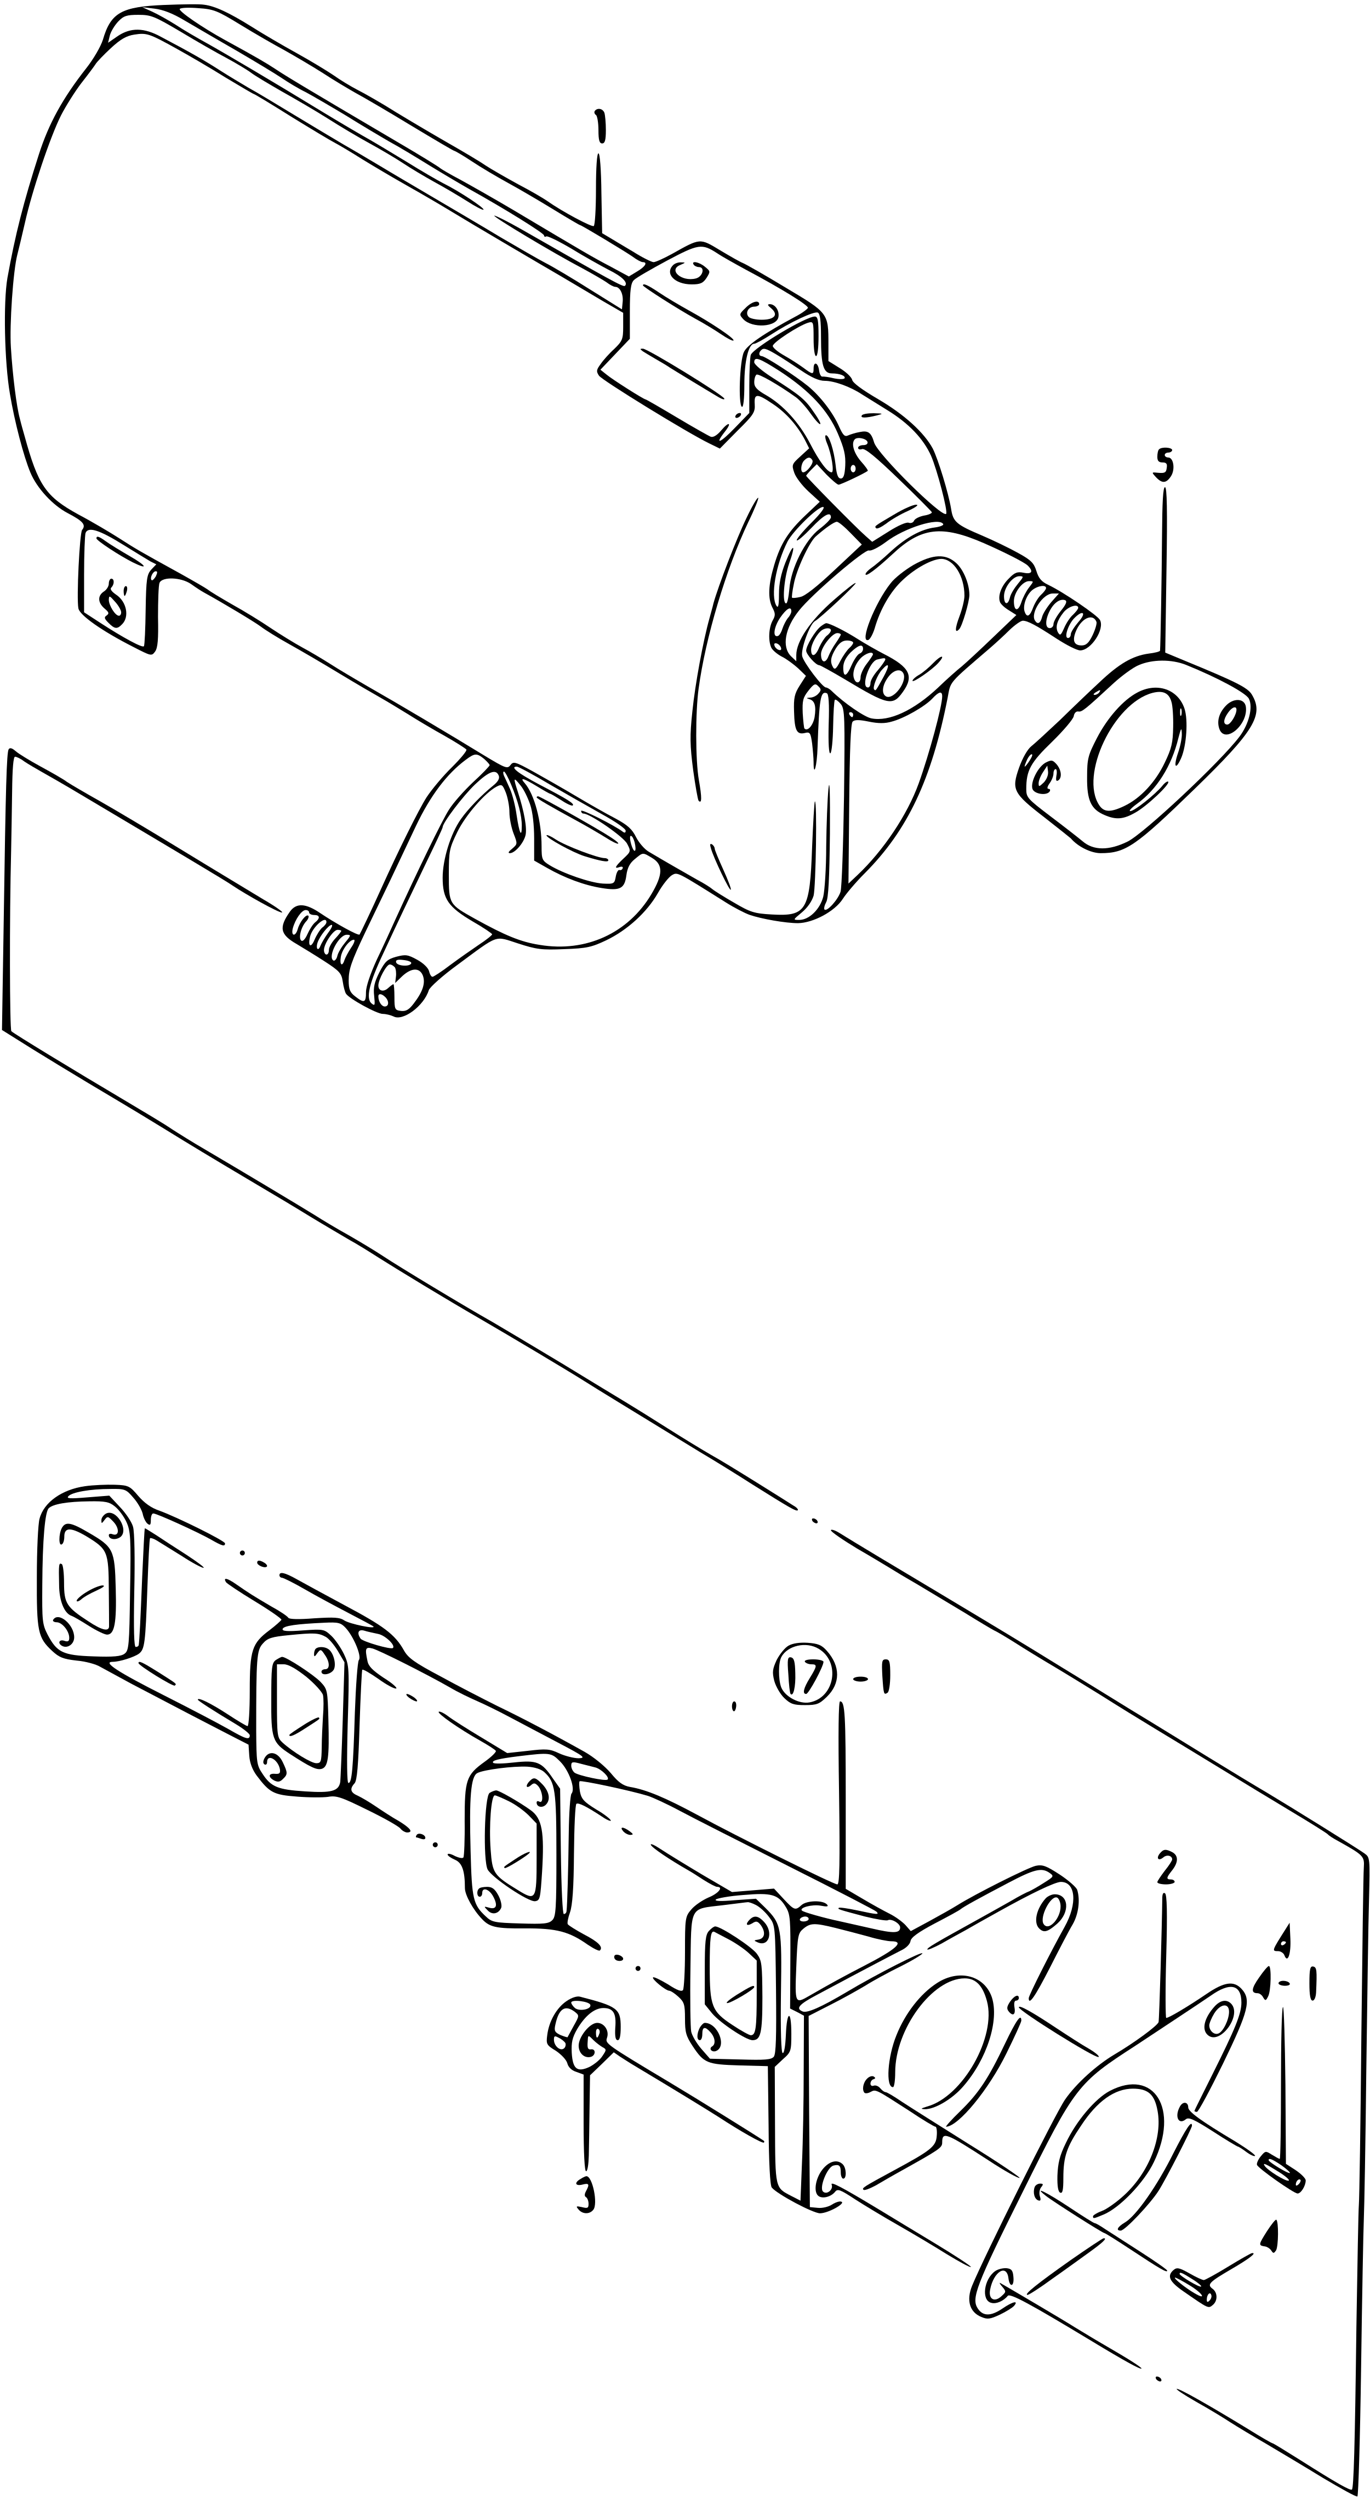 <?xml version="1.0" standalone="no"?>
<!DOCTYPE svg PUBLIC "-//W3C//DTD SVG 20010904//EN"
 "http://www.w3.org/TR/2001/REC-SVG-20010904/DTD/svg10.dtd">
<svg version="1.0" xmlns="http://www.w3.org/2000/svg"
 width="554pt" height="1011pt" viewBox="0 0 554 1011"
 preserveAspectRatio="xMidYMid meet">
<g transform="translate(0,1011) scale(0.1,-0.1)"
fill="#000000" stroke="none">
<path d="M665 10090 c-174 -7 -217 -31 -249 -141 -9 -28 -38 -78 -68 -116 -95
-121 -151 -223 -191 -348 -62 -193 -95 -322 -127 -499 -17 -99 -12 -340 10
-468 19 -114 56 -255 83 -319 26 -63 91 -133 151 -164 61 -32 75 -47 58 -68
-10 -13 -23 -276 -15 -317 5 -28 96 -92 222 -156 72 -37 74 -38 88 -19 11 15
14 49 12 140 0 66 2 128 6 138 11 26 88 23 128 -5 18 -13 41 -28 52 -34 73
-40 205 -119 230 -138 17 -13 68 -45 115 -71 47 -26 139 -80 205 -120 66 -40
140 -83 165 -97 25 -14 74 -44 110 -66 36 -23 102 -62 147 -87 46 -26 85 -51
89 -56 3 -5 -24 -37 -59 -72 -35 -34 -81 -89 -102 -121 -32 -50 -116 -220
-182 -366 -41 -91 -86 -185 -89 -189 -5 -6 -97 45 -158 86 -60 41 -98 43 -124
6 -45 -64 -39 -92 27 -130 25 -15 76 -46 113 -70 60 -39 69 -48 74 -82 3 -21
9 -43 13 -49 12 -20 125 -82 149 -82 13 0 32 -5 43 -10 38 -21 123 42 143 106
4 12 55 58 114 101 172 127 150 119 247 88 74 -24 95 -27 187 -23 91 3 111 8
170 36 85 41 164 113 208 190 19 34 45 66 57 73 23 13 19 15 218 -110 33 -21
76 -43 95 -50 49 -17 147 -34 197 -34 62 1 149 48 181 98 14 22 54 69 90 105
172 173 269 377 334 708 13 69 1 55 172 202 22 19 58 52 79 73 21 20 45 37 53
37 20 0 55 -19 139 -74 39 -25 80 -46 93 -46 44 0 100 86 80 123 -10 19 -148
113 -209 142 -28 13 -39 27 -48 56 -10 32 -21 44 -74 73 -34 19 -100 51 -147
71 -104 44 -116 55 -124 108 -11 65 -52 199 -74 243 -35 65 -115 138 -221 200
-63 37 -102 65 -105 78 -3 12 -26 33 -51 48 l-45 28 0 67 c0 127 0 127 -173
230 -84 51 -162 95 -172 99 -11 4 -53 28 -93 52 -83 50 -79 50 -195 -15 -33
-18 -66 -33 -74 -33 -8 0 -46 19 -84 43 -39 23 -82 49 -97 58 l-27 16 -3 161
c-1 97 -6 162 -12 162 -6 0 -10 -57 -10 -144 0 -80 -4 -147 -9 -150 -8 -5
-127 58 -186 100 -17 12 -70 43 -120 69 -49 27 -109 61 -133 77 -23 16 -89 55
-145 87 -56 32 -151 88 -212 125 -60 38 -132 79 -160 93 -27 14 -70 40 -95 58
-25 17 -92 58 -150 90 -58 32 -140 80 -184 108 -88 55 -147 83 -191 88 -16 3
-88 2 -160 -1z m80 -62 c38 -22 133 -78 210 -122 77 -45 160 -95 185 -112 25
-17 68 -43 97 -57 28 -15 100 -57 160 -93 59 -37 140 -85 178 -107 39 -21 108
-63 155 -92 47 -29 121 -73 165 -98 144 -80 305 -180 305 -189 0 -5 4 -7 9 -4
5 3 50 -19 101 -49 50 -31 119 -69 151 -86 55 -27 80 -52 66 -65 -6 -6 -59 23
-419 229 -56 32 -105 56 -109 55 -9 -3 240 -152 356 -213 39 -21 82 -46 97
-56 14 -11 30 -19 36 -19 19 0 33 -29 30 -60 l-3 -31 -130 81 c-71 45 -152 93
-180 107 -27 14 -108 61 -180 103 -71 43 -194 115 -272 161 -78 46 -177 104
-218 129 -42 25 -106 63 -143 84 -37 22 -128 76 -202 121 -74 45 -157 95 -185
110 -27 16 -79 47 -115 70 -62 40 -123 75 -239 136 -69 38 -123 38 -175 3
l-39 -27 7 29 c4 16 19 41 34 57 22 23 34 27 82 27 51 0 65 -6 170 -68 63 -38
147 -86 185 -106 39 -21 84 -48 100 -60 17 -13 73 -46 125 -76 52 -29 136 -78
185 -109 50 -32 126 -77 170 -101 44 -24 105 -60 135 -80 30 -20 87 -54 125
-75 39 -21 98 -56 133 -78 34 -22 65 -38 67 -35 6 6 -100 76 -163 107 -23 12
-89 50 -145 85 -56 34 -124 75 -152 91 -27 15 -111 64 -185 109 -208 127 -398
239 -475 282 -38 21 -95 54 -125 74 -30 19 -73 43 -95 53 l-40 18 50 -6 c34
-4 73 -19 120 -47z m227 -18 c57 -35 137 -81 178 -103 41 -23 111 -64 155 -92
44 -29 105 -65 135 -82 30 -16 131 -75 223 -131 93 -56 171 -102 174 -102 3 0
36 -19 72 -43 36 -24 102 -63 146 -87 44 -24 126 -72 183 -107 57 -35 105 -63
107 -63 6 0 180 -105 212 -127 17 -13 36 -23 42 -23 21 0 11 -18 -23 -38 l-33
-20 -74 40 c-73 38 -115 63 -392 228 -76 45 -173 100 -215 123 -42 22 -79 44
-82 47 -3 4 -84 54 -180 110 -379 223 -446 264 -485 290 -38 25 -75 47 -205
118 -93 51 -190 118 -183 126 5 5 38 6 75 3 62 -4 77 -10 170 -67z m-256 -98
c49 -27 138 -79 197 -116 60 -36 111 -66 113 -66 3 0 71 -41 152 -92 81 -50
161 -98 177 -106 17 -9 66 -38 110 -66 44 -27 125 -75 180 -106 55 -31 134
-77 175 -102 41 -25 140 -84 220 -131 80 -47 183 -108 230 -135 47 -28 122
-72 167 -99 l83 -48 0 -56 c0 -50 -3 -58 -36 -90 -20 -18 -45 -46 -55 -61 -18
-24 -18 -30 -7 -47 14 -20 361 -233 446 -274 l43 -21 71 72 c65 64 72 75 70
107 -3 45 9 45 74 1 54 -36 99 -88 129 -145 l17 -34 -36 -33 c-34 -31 -35 -34
-24 -66 6 -18 32 -52 57 -75 l46 -42 -56 -53 c-71 -67 -102 -115 -128 -202
-24 -80 -27 -136 -7 -174 12 -23 12 -31 0 -52 -16 -30 -18 -84 -4 -111 6 -10
25 -26 43 -35 18 -9 46 -30 64 -46 l32 -31 -25 -39 c-21 -33 -25 -50 -23 -106
2 -76 11 -94 44 -86 20 5 23 1 29 -42 3 -26 6 -60 6 -77 0 -64 14 -13 16 61 7
198 12 228 37 219 8 -2 11 -41 8 -126 -2 -79 1 -121 7 -117 5 3 10 52 11 108
1 56 4 105 7 108 3 3 14 -5 24 -17 16 -20 17 -48 13 -375 -3 -194 -9 -367 -14
-384 -10 -32 -55 -82 -65 -72 -3 4 0 17 7 30 9 16 13 94 15 278 1 164 -1 228
-6 180 -4 -41 -8 -146 -9 -233 0 -87 -6 -178 -12 -203 -13 -51 -57 -94 -97
-94 -26 0 -26 0 10 30 23 19 41 45 48 68 9 35 15 390 5 381 -2 -3 -7 -86 -11
-184 -9 -258 -23 -281 -163 -273 -71 4 -87 9 -153 48 -40 23 -80 48 -88 55 -8
7 -35 24 -60 37 -44 25 -135 77 -197 114 -17 10 -40 37 -51 59 -16 32 -33 48
-83 75 -35 18 -107 59 -159 90 -52 31 -131 76 -174 100 -73 40 -80 42 -92 26
-12 -16 -20 -13 -106 39 -142 87 -351 211 -467 277 -57 33 -128 75 -157 94
-30 19 -80 49 -112 66 -31 17 -88 52 -127 78 -38 26 -108 69 -155 95 -47 27
-92 54 -100 61 -8 6 -58 35 -110 64 -171 94 -182 101 -249 144 -36 23 -110 67
-165 96 -131 72 -162 117 -217 318 -5 17 -14 49 -19 70 -13 47 -29 172 -36
287 -6 91 9 310 26 375 5 19 19 78 31 130 28 126 102 347 146 434 19 37 56 96
82 130 26 33 52 68 57 76 5 9 33 38 62 65 40 37 63 50 95 55 51 8 61 4 173
-58z m2184 -826 c19 -13 71 -42 115 -66 145 -77 255 -145 252 -155 -2 -5 -23
-21 -48 -34 -129 -69 -198 -116 -211 -145 -17 -36 -23 -212 -8 -221 6 -4 10
32 10 90 0 96 17 165 40 165 6 0 37 17 68 37 77 50 173 95 189 89 9 -4 13 -31
13 -100 0 -114 10 -146 44 -146 32 0 57 -10 51 -20 -3 -4 -22 -4 -42 0 -20 5
-42 8 -47 7 -6 -1 -12 10 -14 26 -4 31 -22 37 -22 7 0 -26 -4 -25 -43 4 -18
13 -52 35 -77 49 -25 14 -45 31 -45 38 0 14 104 82 143 94 21 6 22 4 22 -64 0
-41 4 -71 10 -71 6 0 10 33 10 80 0 65 -3 80 -15 80 -37 0 -247 -126 -259
-155 -3 -9 -6 -66 -6 -126 l0 -109 -60 -62 c-58 -60 -82 -69 -39 -14 30 38 17
43 -15 5 -16 -19 -32 -29 -42 -25 -8 3 -70 38 -137 78 -67 40 -124 73 -127 73
-10 2 -133 80 -157 100 l-25 20 60 63 59 62 0 111 c0 86 4 114 16 126 8 9 69
44 134 79 128 68 141 70 203 30z m237 -408 c21 -12 66 -42 101 -65 44 -30 74
-43 97 -43 39 0 104 -24 151 -55 18 -11 64 -40 103 -64 86 -53 145 -115 176
-184 25 -58 69 -226 61 -235 -17 -16 -276 240 -291 288 -12 41 -24 50 -58 43
-18 -3 -39 -10 -48 -14 -13 -6 -20 1 -35 34 -25 58 -77 125 -127 166 -53 43
-174 121 -187 121 -11 0 -13 13 -3 23 10 11 19 9 60 -15z m18 -70 c119 -78
193 -157 233 -251 26 -61 32 -88 30 -130 -2 -38 -7 -52 -18 -52 -11 0 -17 15
-21 55 -7 60 -26 120 -39 120 -5 0 -3 -15 4 -32 19 -45 30 -118 19 -118 -17 0
-50 44 -88 118 -44 84 -108 154 -177 194 -37 21 -48 33 -48 52 0 14 4 27 9 31
9 5 89 -41 159 -91 13 -9 40 -38 59 -65 44 -62 57 -57 14 4 -35 52 -55 68
-163 137 -43 27 -78 56 -78 65 0 25 21 17 105 -37z m353 -285 c2 -8 -5 -13
-17 -13 -12 0 -21 -5 -21 -11 0 -6 7 -8 16 -5 12 4 55 -31 148 -121 72 -69
132 -130 134 -134 2 -4 -12 -11 -32 -14 -19 -4 -37 -13 -40 -21 -3 -7 -12 -11
-21 -8 -9 4 -43 -11 -81 -35 l-67 -42 -26 23 c-37 32 -241 239 -241 244 0 2
10 14 21 25 l22 22 39 -42 c22 -22 44 -41 49 -41 9 0 108 47 118 56 2 2 -10
19 -28 39 -29 34 -40 73 -24 89 11 10 46 3 51 -11z m-223 -74 c7 -11 -22 -49
-37 -49 -12 0 -10 34 4 48 15 15 25 15 33 1z m175 -34 c0 -8 -4 -15 -10 -15
-5 0 -10 7 -10 15 0 8 5 15 10 15 6 0 10 -7 10 -15z m-180 -220 c-35 -35 -61
-67 -58 -70 3 -4 29 19 58 49 51 54 80 70 80 44 0 -7 -21 -28 -46 -47 -58 -44
-116 -159 -122 -243 -3 -32 -8 -58 -13 -58 -17 0 -9 100 12 161 29 82 18 86
-15 4 -18 -46 -26 -84 -26 -128 0 -44 -3 -58 -10 -47 -25 39 -3 167 45 261 23
43 121 139 143 139 10 0 -6 -23 -48 -65z m160 -41 l45 -46 -110 -103 c-70 -66
-120 -106 -139 -109 -16 -4 -31 -5 -33 -3 -2 2 1 27 7 55 10 57 62 168 88 192
37 33 75 60 86 60 7 0 32 -21 56 -46z m374 37 c3 -5 -12 -11 -34 -14 -56 -7
-117 -41 -180 -99 -30 -28 -65 -57 -77 -65 -13 -9 -23 -20 -23 -25 0 -12 42
19 109 81 116 109 199 119 371 44 82 -36 163 -77 176 -90 24 -24 17 -36 -17
-29 -25 5 -36 1 -59 -23 -31 -30 -46 -71 -36 -96 3 -8 19 -23 36 -33 l30 -19
-93 -89 c-51 -49 -108 -102 -127 -118 -19 -15 -63 -54 -96 -86 -99 -93 -198
-139 -270 -125 -28 5 -111 62 -162 112 -7 7 -18 13 -22 13 -14 0 -89 99 -96
126 -7 27 30 130 51 142 24 14 165 146 165 154 0 5 -40 -26 -89 -69 -93 -81
-151 -166 -151 -222 l0 -25 -22 21 c-37 38 -24 113 33 184 51 65 266 249 283
243 8 -3 37 11 68 34 76 58 215 101 232 73z m-3314 -85 c47 -29 96 -59 108
-66 l24 -12 -20 -21 c-18 -20 -21 -37 -23 -162 -1 -77 -4 -144 -7 -148 -4 -9
-84 34 -179 96 l-63 41 0 152 c0 84 3 160 6 169 11 27 58 11 154 -49z m130
-127 c-7 -11 -14 -18 -17 -15 -8 8 5 36 17 36 7 0 7 -6 0 -21z m3486 -30 c-14
-17 -29 -41 -32 -55 -8 -33 -24 -30 -24 5 0 35 35 81 62 81 19 0 18 -2 -6 -31z
m45 -15 c-11 -14 -25 -41 -31 -60 -13 -39 -30 -36 -30 5 0 35 35 81 61 81 20
0 20 0 0 -26z m69 -2 c0 -5 -9 -17 -20 -27 -11 -10 -25 -33 -32 -51 -13 -36
-25 -43 -34 -19 -9 22 4 63 26 85 20 20 60 28 60 12z m21 -57 c-17 -20 -34
-47 -37 -60 -7 -26 -18 -32 -29 -14 -19 30 32 109 72 109 l25 0 -31 -35z m39
-35 c-17 -21 -30 -45 -30 -54 0 -9 -7 -16 -15 -16 -19 0 -19 33 0 70 17 33 42
50 62 43 9 -4 5 -16 -17 -43z m70 12 c0 -5 -10 -17 -21 -28 -12 -10 -28 -35
-36 -54 -13 -29 -16 -32 -25 -17 -11 21 -4 47 23 81 19 24 59 36 59 18z
m-1160 -14 c0 -6 -6 -19 -14 -27 -7 -9 -17 -28 -22 -43 -5 -16 -13 -29 -19
-30 -21 -6 -16 35 9 73 26 38 46 50 46 27z m1161 -43 c-17 -20 -31 -42 -31
-50 0 -8 -5 -15 -11 -15 -17 0 -1 51 23 78 36 38 54 26 19 -13z m73 0 c2 -7
-5 -31 -16 -54 -15 -31 -26 -41 -44 -41 -30 0 -38 18 -25 53 21 56 70 80 85
42z m-1276 -104 c3 -8 -1 -12 -9 -9 -7 2 -15 10 -17 17 -3 8 1 12 9 9 7 -2 15
-10 17 -17z m152 -185 c-7 -9 -22 -17 -34 -17 -15 -1 -17 -2 -4 -6 23 -6 29
-28 22 -73 -6 -33 -28 -59 -41 -46 -2 2 -5 30 -7 62 -2 51 1 63 23 91 22 28
28 31 40 18 12 -11 12 -17 1 -29z m500 -12 c0 -40 -52 -232 -95 -352 -46 -127
-143 -272 -248 -371 l-36 -34 3 322 c2 218 6 325 14 333 8 8 26 8 65 0 39 -8
66 -8 93 0 50 13 134 61 164 93 27 29 40 32 40 9z m-360 -74 c0 -5 -2 -10 -4
-10 -3 0 -8 5 -11 10 -3 6 -1 10 4 10 6 0 11 -4 11 -10z m-1492 -179 c12 -11
22 -22 22 -25 0 -4 -30 -35 -67 -69 -36 -34 -81 -84 -98 -112 -28 -44 -125
-243 -217 -445 -16 -36 -49 -108 -74 -160 -27 -59 -44 -109 -44 -132 0 -43 -7
-46 -44 -17 -21 16 -26 29 -26 64 0 45 10 75 67 195 20 41 65 136 101 210 35
74 82 173 104 220 58 122 125 211 202 268 36 27 44 27 74 3z m265 -103 c67
-39 164 -94 214 -122 51 -28 93 -57 93 -65 0 -9 -4 -10 -12 -4 -34 26 -168 93
-168 84 0 -6 4 -11 10 -11 26 0 162 -94 176 -122 16 -30 15 -32 -15 -60 -34
-32 -39 -43 -15 -34 9 3 14 1 12 -5 -2 -6 -8 -9 -13 -7 -5 2 -12 -10 -15 -27
-5 -29 -8 -30 -52 -28 -51 3 -161 41 -215 74 -31 19 -33 24 -33 77 0 101 -29
210 -68 255 -22 25 -6 21 50 -13 26 -16 51 -30 53 -30 3 0 23 -12 45 -26 22
-15 43 -24 46 -21 8 7 -21 25 -136 85 -87 46 -119 72 -90 72 6 0 66 -32 133
-72z m-206 35 c4 -11 -3 -24 -23 -40 -48 -39 -102 -95 -130 -135 -42 -59 -74
-164 -74 -237 0 -87 23 -119 123 -178 42 -24 77 -48 77 -51 0 -4 -24 -23 -53
-42 -28 -19 -81 -56 -116 -82 -35 -27 -68 -48 -72 -48 -5 0 -11 10 -14 23 -4
14 -24 33 -48 46 -38 21 -47 22 -85 12 -36 -10 -45 -19 -68 -63 -20 -40 -25
-61 -21 -95 4 -38 3 -42 -10 -31 -25 20 -10 83 47 203 28 61 65 139 82 175 17
36 59 124 94 197 35 72 64 134 64 138 0 18 82 126 131 173 56 53 85 64 96 35z
m50 -36 c28 -67 43 -124 43 -166 0 -52 -10 -31 -21 43 -5 37 -17 83 -26 104
-9 20 -20 45 -25 55 -4 9 -4 17 0 17 4 0 17 -24 29 -53z m77 -81 c10 -29 16
-83 16 -137 l0 -89 53 -30 c70 -40 150 -70 220 -81 74 -12 93 -3 100 52 4 30
14 49 34 65 34 28 31 28 71 4 44 -27 43 -67 -4 -146 -94 -158 -265 -236 -451
-205 -78 12 -140 38 -263 106 -104 58 -105 59 -105 178 0 96 2 106 34 172 33
68 112 159 159 184 21 11 24 9 37 -23 8 -20 15 -56 15 -80 0 -25 8 -64 17 -87
16 -41 16 -42 -6 -61 -15 -12 -18 -18 -9 -18 20 0 55 40 63 72 7 28 -5 96 -31
176 -19 58 -18 62 10 27 14 -16 31 -52 40 -79z m422 -151 c10 -40 -1 -50 -13
-11 -6 20 -7 36 -2 36 5 0 11 -11 15 -25z m-1316 -285 c0 -5 9 -10 20 -10 24
0 26 -13 3 -31 -9 -8 -22 -29 -30 -47 -8 -18 -18 -30 -24 -26 -13 8 -3 53 18
77 9 9 13 20 10 24 -9 8 -35 -25 -43 -54 -9 -32 -28 -29 -20 3 10 37 36 74 52
74 8 0 14 -4 14 -10z m70 -39 c0 -5 -7 -15 -17 -22 -9 -8 -23 -30 -31 -49 -15
-36 -28 -27 -18 13 9 38 66 88 66 58z m7 -43 c-13 -18 -27 -42 -31 -52 -9 -25
-20 -13 -12 12 9 27 45 72 57 72 6 0 -1 -15 -14 -32z m53 8 c0 -3 -11 -17 -25
-32 -14 -15 -25 -35 -25 -45 0 -11 -4 -19 -10 -19 -5 0 -10 8 -10 18 0 26 38
82 55 82 8 0 15 -2 15 -4z m16 -47 c-14 -17 -29 -41 -32 -55 -3 -13 -11 -21
-16 -18 -24 15 22 104 54 104 18 0 18 -2 -6 -31z m24 -21 c-12 -18 -24 -41
-27 -50 -9 -29 -20 -20 -15 11 4 30 35 71 53 71 6 0 1 -15 -11 -32z m243 -63
c-4 -15 -56 -12 -61 3 -3 10 5 13 29 10 19 -2 33 -7 32 -13z m-66 -17 c4 -7 6
-24 4 -38 l-3 -25 29 28 c37 34 70 35 83 2 11 -30 0 -65 -37 -113 -19 -25 -31
-32 -51 -30 -25 3 -27 6 -27 56 0 28 -2 52 -4 52 -3 0 -12 -7 -22 -16 -19 -17
-39 -11 -39 11 0 24 33 85 46 85 7 0 16 -6 21 -12z m-39 -120 c16 -16 15 -38
-2 -38 -13 0 -26 20 -26 41 0 13 14 11 28 -3z"/>
<path d="M3018 8014 c-38 -78 -113 -272 -133 -344 -3 -14 -11 -41 -16 -60 -26
-93 -58 -267 -69 -375 -11 -102 -10 -138 3 -239 9 -65 19 -121 22 -124 13 -14
14 11 1 84 -14 80 -14 274 -1 369 28 208 111 484 201 674 25 51 43 96 40 98
-3 3 -25 -34 -48 -83z"/>
<path d="M2875 6679 c12 -42 75 -172 80 -167 3 3 -11 39 -30 81 -19 42 -35 80
-35 86 0 5 -5 13 -11 17 -8 4 -9 -1 -4 -17z"/>
<path d="M2722 9038 c-35 -35 7 -78 75 -78 35 0 46 5 60 26 16 26 16 27 -6 45
-24 20 -57 26 -46 9 3 -5 13 -10 21 -10 26 0 16 -39 -12 -46 -58 -15 -114 35
-62 55 21 9 21 10 3 10 -12 1 -26 -4 -33 -11z"/>
<path d="M2600 8956 c0 -6 143 -97 212 -135 32 -17 78 -45 103 -62 25 -17 48
-29 51 -26 7 7 -90 72 -181 122 -38 21 -92 53 -120 72 -46 31 -65 39 -65 29z"/>
<path d="M3014 8864 c-25 -24 -25 -26 -9 -44 36 -39 137 -33 143 9 4 26 -14
51 -35 51 -11 0 -9 -5 6 -17 30 -26 13 -46 -39 -46 -23 0 -46 5 -52 11 -16 16
-2 42 22 42 11 0 20 5 20 10 0 19 -31 10 -56 -16z"/>
<path d="M2600 8689 c8 -5 31 -19 50 -30 19 -11 47 -27 61 -37 15 -9 55 -34
90 -55 35 -21 79 -48 98 -59 19 -12 32 -16 30 -10 -5 15 -310 202 -329 202
-13 0 -13 -1 0 -11z"/>
<path d="M2975 8430 c-3 -5 -2 -10 4 -10 5 0 13 5 16 10 3 6 2 10 -4 10 -5 0
-13 -4 -16 -10z"/>
<path d="M3485 8430 c-7 -11 16 -11 60 0 28 7 28 8 -12 9 -23 0 -45 -3 -48 -9z"/>
<path d="M3615 8029 c-80 -47 -80 -47 -72 -55 4 -4 22 5 41 19 19 15 58 38 88
51 32 15 45 25 33 25 -11 1 -52 -17 -90 -40z"/>
<path d="M3693 7825 c-34 -20 -75 -52 -91 -73 -64 -80 -128 -242 -91 -230 7 2
19 24 26 47 22 77 64 150 114 196 51 48 118 84 155 85 50 0 94 -69 94 -149 0
-17 -9 -54 -20 -83 -19 -50 -19 -72 -1 -52 12 12 41 111 41 138 0 44 -23 101
-52 128 -43 40 -95 38 -175 -7z"/>
<path d="M3319 7577 c-22 -17 -59 -78 -59 -98 0 -15 39 -59 53 -59 4 0 51 -26
105 -58 173 -104 192 -108 233 -50 46 64 28 100 -76 153 -27 14 -75 41 -105
60 -53 34 -116 65 -129 65 -3 0 -13 -6 -22 -13z m41 -16 c0 -5 -7 -15 -17 -22
-9 -8 -22 -29 -30 -46 -15 -38 -33 -43 -33 -10 0 22 24 65 44 79 15 10 36 10
36 -1z m40 -17 c0 -3 -9 -18 -20 -34 -11 -15 -24 -39 -30 -54 -12 -31 -30 -26
-30 9 0 27 45 85 66 85 8 0 14 -3 14 -6z m50 -33 c0 -5 -7 -14 -16 -22 -8 -7
-25 -31 -36 -52 -15 -30 -22 -37 -29 -26 -13 22 -11 41 11 77 14 22 27 32 45
32 14 0 25 -4 25 -9z m40 -25 c0 -8 -6 -16 -14 -19 -8 -3 -22 -24 -32 -46 -21
-49 -34 -52 -34 -10 0 20 10 40 29 60 32 31 51 37 51 15z m40 -22 c0 -3 -11
-20 -25 -38 -14 -18 -25 -43 -25 -54 0 -25 -18 -29 -26 -7 -9 22 2 57 26 83
19 20 50 30 50 16z m50 -21 c-1 -5 -14 -24 -30 -43 -17 -19 -30 -42 -30 -52 0
-10 -4 -18 -10 -18 -30 0 5 105 37 113 29 7 33 7 33 0z m-7 -70 c-32 -58 -32
-58 -38 -51 -8 7 13 60 32 80 29 33 32 19 6 -29z m81 12 c13 -34 -39 -103 -69
-92 -21 9 -19 44 6 78 22 31 53 38 63 14z"/>
<path d="M3774 7429 c-16 -17 -41 -38 -56 -47 -16 -9 -28 -20 -28 -25 0 -10
79 44 104 72 31 34 13 34 -20 0z"/>
<path d="M390 7933 c0 -9 95 -71 147 -97 65 -32 56 -14 -12 25 -38 22 -82 49
-97 60 -29 21 -38 23 -38 12z"/>
<path d="M440 7750 c0 -11 -9 -25 -20 -32 -26 -17 -25 -45 3 -69 18 -15 19
-20 8 -28 -11 -7 -9 -13 8 -30 25 -25 35 -26 55 -5 30 30 18 91 -24 119 -19
13 -26 23 -20 29 13 13 13 36 0 36 -5 0 -10 -9 -10 -20z m50 -116 c0 -8 -4
-14 -9 -14 -15 0 -41 42 -41 65 1 18 3 17 25 -8 14 -15 25 -35 25 -43z"/>
<path d="M500 7720 c0 -11 2 -20 4 -20 2 0 6 9 9 20 3 11 1 20 -4 20 -5 0 -9
-9 -9 -20z"/>
<path d="M2170 6886 c0 -5 56 -37 155 -91 39 -21 94 -53 123 -71 56 -36 74
-33 19 2 -43 29 -283 164 -291 164 -3 0 -6 -2 -6 -4z"/>
<path d="M2210 6732 c0 -11 108 -70 153 -84 65 -20 97 -26 97 -17 0 5 -7 9
-15 9 -28 0 -159 50 -197 75 -21 14 -38 21 -38 17z"/>
<path d="M2405 9661 c-3 -5 -1 -12 5 -16 5 -3 10 -31 10 -61 0 -41 4 -54 15
-54 11 0 15 13 15 54 0 30 -3 61 -6 70 -7 18 -29 21 -39 7z"/>
<path d="M4687 8293 c-4 -3 -7 -17 -7 -30 0 -17 6 -23 21 -23 15 0 20 -5 17
-22 -2 -19 -8 -22 -33 -20 -29 3 -29 3 -11 -17 25 -27 42 -26 61 3 18 27 11
76 -11 76 -8 0 -14 5 -14 10 0 6 7 10 15 10 8 0 15 5 15 10 0 11 -43 14 -53 3z"/>
<path d="M4699 7943 c-1 -162 -6 -438 -8 -464 -1 -4 -21 -9 -46 -12 -66 -9
-121 -42 -199 -116 -39 -36 -111 -105 -160 -153 -50 -47 -102 -95 -116 -106
-15 -12 -35 -47 -49 -86 -31 -89 -25 -103 102 -201 56 -44 104 -82 107 -85 29
-34 82 -60 121 -60 101 0 141 28 380 260 241 234 280 299 232 380 -16 29 -65
53 -274 139 l-77 32 5 335 c4 243 2 334 -6 334 -8 0 -11 -59 -12 -197z m98
-522 c124 -50 240 -112 253 -136 18 -34 0 -104 -38 -154 -76 -101 -387 -392
-452 -424 -75 -37 -138 -37 -182 1 -18 15 -77 61 -130 101 -92 70 -98 76 -98
110 0 76 17 107 105 192 46 45 85 91 87 103 2 12 9 20 18 19 15 -3 26 6 144
115 33 30 78 63 100 72 54 24 134 25 193 1z m-352 -111 c-3 -5 -12 -10 -18
-10 -7 0 -6 4 3 10 19 12 23 12 15 0z m-281 -275 c-9 -14 -18 -25 -20 -25 -2
0 2 11 8 25 6 14 15 25 20 25 5 0 1 -11 -8 -25z"/>
<path d="M4600 7310 c-58 -30 -122 -103 -164 -184 -36 -70 -40 -83 -40 -159
-1 -94 16 -130 71 -153 46 -20 76 -17 122 9 47 25 144 117 135 126 -3 3 -14
-4 -24 -17 -29 -35 -113 -102 -129 -102 -8 0 4 13 26 29 81 58 141 154 168
266 11 42 13 45 14 19 1 -17 -6 -52 -15 -78 -20 -58 -10 -73 13 -20 21 50 28
152 13 198 -26 79 -111 108 -190 66z m137 -38 c5 -15 8 -61 7 -102 -1 -63 -6
-86 -34 -144 -37 -78 -98 -144 -163 -175 -56 -27 -83 -26 -102 3 -80 121 58
412 215 454 43 11 67 0 77 -36z m40 -54 c-3 -7 -5 -2 -5 12 0 14 2 19 5 13 2
-7 2 -19 0 -25z"/>
<path d="M4956 7255 c-27 -29 -36 -62 -25 -93 23 -62 117 18 107 90 -5 35 -51
37 -82 3z m44 -15 c0 -20 -24 -60 -37 -60 -17 0 -17 20 3 48 16 23 34 29 34
12z"/>
<path d="M4230 7027 c-31 -15 -64 -79 -55 -107 7 -21 58 -29 70 -10 3 6 1 10
-5 10 -7 0 -5 9 4 22 9 12 16 30 16 40 0 10 4 18 9 18 4 0 6 -12 3 -26 -3 -19
-1 -25 7 -20 16 10 14 41 -6 65 -16 18 -21 19 -43 8z m-9 -81 c-19 -18 -21
-19 -21 -3 0 10 8 30 18 45 l17 26 3 -23 c2 -14 -5 -32 -17 -45z"/>
<path d="M35 7080 c-8 -14 -12 -145 -20 -695 l-7 -440 59 -37 c59 -38 259
-160 413 -251 47 -28 130 -78 185 -112 102 -63 188 -115 375 -226 58 -34 155
-92 215 -129 61 -37 133 -79 160 -95 28 -15 79 -47 115 -70 71 -45 271 -167
415 -250 117 -68 344 -203 420 -251 55 -35 177 -109 466 -286 61 -36 156 -95
212 -131 151 -95 178 -110 183 -104 3 3 -5 12 -18 19 -12 8 -79 50 -148 93
-69 43 -152 94 -185 112 -33 19 -112 67 -175 107 -63 40 -140 88 -170 106 -30
18 -147 89 -260 158 -113 68 -239 143 -280 167 -112 63 -377 223 -440 265 -30
20 -93 58 -140 85 -47 26 -107 62 -135 80 -53 33 -310 187 -448 268 -45 26
-104 63 -132 81 -27 19 -111 69 -185 113 -221 131 -454 273 -464 283 -7 7 -8
459 -1 730 1 52 3 159 4 238 1 95 5 142 12 142 6 0 23 -8 37 -19 15 -10 47
-29 72 -43 25 -14 95 -54 155 -90 402 -239 592 -352 614 -368 58 -39 186 -110
201 -110 8 0 -25 24 -75 53 -49 30 -196 118 -325 197 -129 79 -282 170 -339
202 -57 32 -115 66 -130 76 -14 11 -62 38 -106 62 -44 24 -90 52 -101 62 -15
13 -24 16 -29 8z"/>
<path d="M343 4100 c-92 -13 -166 -65 -183 -131 -6 -20 -11 -126 -11 -235 -1
-222 4 -246 62 -300 28 -26 45 -33 99 -39 36 -3 79 -15 95 -25 17 -9 73 -40
125 -68 198 -104 321 -168 397 -207 l78 -40 3 -45 c2 -29 13 -57 30 -80 52
-69 68 -78 163 -85 48 -4 105 -4 126 -1 33 6 54 -1 159 -53 66 -32 126 -66
133 -75 7 -9 20 -16 27 -16 27 0 13 18 -33 46 -27 15 -68 42 -93 59 -25 17
-57 36 -72 43 -31 13 -35 28 -14 51 10 12 15 71 20 235 4 121 9 222 11 224 3
3 32 -14 65 -37 33 -24 65 -41 72 -39 6 2 -16 22 -50 43 -45 30 -62 47 -66 68
-11 52 -8 58 20 51 27 -7 218 -103 314 -158 30 -18 80 -42 110 -55 30 -13 89
-42 130 -64 41 -22 129 -68 195 -103 107 -56 116 -63 85 -64 -19 0 -55 9 -79
20 -38 18 -52 19 -127 10 l-83 -9 -104 63 c-57 34 -118 73 -135 86 -17 13 -34
21 -38 18 -6 -7 81 -68 168 -117 32 -18 60 -36 63 -41 3 -4 -17 -24 -45 -44
-75 -54 -81 -73 -81 -238 1 -77 -2 -144 -5 -149 -3 -5 -18 -2 -35 6 -16 9 -29
11 -29 6 0 -5 13 -14 29 -21 29 -12 41 -43 41 -115 0 -28 33 -88 70 -126 30
-32 58 -38 172 -37 129 1 180 -13 255 -66 24 -16 46 -27 49 -23 14 14 -7 35
-65 65 -33 18 -62 36 -65 41 -3 4 1 26 9 48 10 29 15 98 16 237 1 108 5 199
10 202 9 5 41 -11 102 -51 20 -14 37 -21 37 -17 0 5 -26 26 -59 45 -50 31 -60
42 -66 73 -3 20 -4 38 -1 41 5 5 204 -37 276 -59 19 -6 78 -33 130 -61 52 -28
250 -128 440 -224 189 -95 349 -178 354 -183 13 -13 5 -13 -78 5 -38 8 -72 13
-74 10 -6 -5 0 -7 106 -35 45 -11 87 -18 92 -15 14 8 50 -13 50 -29 0 -24 -26
-25 -116 -4 -49 11 -107 24 -129 29 -62 13 -147 37 -152 43 -12 12 41 26 75
20 27 -5 34 -4 26 5 -17 18 -81 16 -102 -2 -26 -24 -30 -22 -73 24 l-39 42
-85 -7 -85 -7 -123 72 c-67 40 -142 86 -166 102 -24 16 -42 24 -39 17 3 -11
76 -60 153 -104 11 -6 39 -24 62 -39 24 -15 47 -27 53 -27 27 0 5 -27 -35 -43
-25 -11 -56 -32 -70 -49 -24 -28 -25 -35 -25 -171 0 -78 -4 -147 -8 -154 -5
-8 -23 -2 -61 23 -30 18 -57 31 -60 28 -7 -6 50 -53 65 -54 6 0 23 -11 38 -25
23 -21 26 -32 26 -88 0 -55 4 -70 31 -111 46 -69 58 -74 189 -78 l115 -3 3
-239 c1 -151 6 -244 13 -252 22 -27 167 -104 195 -104 33 0 106 41 86 47 -7 3
-24 -3 -38 -12 -14 -9 -39 -15 -57 -13 l-32 3 -3 387 -2 386 88 45 c48 24 112
60 142 78 30 19 94 54 143 78 48 24 87 48 87 52 0 10 -185 -84 -304 -155 -106
-63 -161 -87 -180 -80 -30 12 -15 29 57 67 211 113 306 162 339 179 22 10 38
26 40 39 2 14 30 35 98 71 52 27 100 53 105 58 14 11 74 44 192 106 106 56
136 63 168 40 18 -13 16 -15 -24 -40 -23 -15 -50 -30 -59 -34 -9 -3 -42 -20
-72 -38 -30 -17 -87 -49 -125 -70 -190 -105 -215 -120 -215 -127 0 -4 26 7 58
24 31 18 75 42 97 54 22 13 83 47 135 76 131 73 227 119 250 119 60 0 68 -87
15 -182 -57 -102 -145 -277 -145 -288 0 -31 25 5 85 122 37 73 78 152 92 175
24 41 32 99 19 141 -4 11 -36 39 -71 62 -54 35 -69 41 -97 35 -31 -7 -243
-113 -318 -160 -19 -12 -69 -40 -111 -63 l-76 -41 -21 24 c-12 13 -40 34 -64
46 -24 12 -73 39 -110 61 l-68 40 0 357 c0 354 -3 401 -23 401 -6 0 -8 -121
-4 -370 4 -287 2 -370 -7 -370 -16 0 -404 193 -566 281 -128 69 -206 102 -272
113 -28 5 -47 18 -78 56 -25 29 -69 65 -106 86 -125 70 -250 136 -354 186 -58
29 -161 82 -230 120 -104 55 -130 74 -147 105 -36 64 -82 98 -238 181 -82 44
-170 92 -195 106 -48 27 -70 32 -70 16 0 -5 5 -10 10 -10 6 0 48 -21 93 -47
45 -26 125 -69 177 -96 52 -27 97 -51 100 -54 11 -12 -95 10 -117 24 -19 13
-41 14 -122 9 -62 -5 -101 -4 -105 2 -3 6 -34 27 -69 46 -75 44 -89 53 -141
89 -37 26 -55 30 -42 9 3 -5 55 -40 116 -77 61 -37 110 -71 108 -75 -2 -4 -23
-23 -48 -42 -71 -53 -80 -80 -80 -245 0 -79 -4 -143 -9 -143 -4 0 -41 22 -82
49 -66 43 -119 69 -119 58 0 -4 65 -46 152 -98 32 -19 58 -40 58 -46 0 -21
-17 -15 -88 26 -37 21 -153 82 -258 135 -188 95 -251 136 -208 136 28 0 87 19
106 33 23 18 26 40 34 266 4 108 8 198 11 201 2 2 15 -2 28 -10 13 -8 58 -36
100 -62 41 -27 81 -48 88 -48 7 0 -24 23 -68 52 -44 28 -99 64 -123 80 -24 15
-44 28 -46 28 -2 0 -6 -89 -11 -197 -7 -178 -11 -253 -14 -275 -1 -5 -6 -8
-12 -8 -7 0 -9 68 -6 226 3 129 1 240 -5 260 -5 19 -29 55 -53 80 l-43 46 -89
-7 c-71 -6 -86 -5 -76 5 15 16 88 29 169 29 59 1 64 -1 93 -35 18 -20 34 -49
38 -65 3 -16 12 -34 19 -40 11 -9 14 -6 14 15 0 14 4 26 10 26 14 0 179 -75
232 -105 47 -27 58 -30 58 -16 0 10 -191 105 -265 132 -33 11 -61 31 -86 60
-34 40 -39 43 -95 45 -32 1 -87 -1 -121 -6z m122 -82 c15 -12 36 -40 46 -62
17 -37 19 -63 15 -280 -3 -221 -5 -240 -22 -253 -14 -11 -45 -14 -126 -11
-124 4 -148 16 -186 89 -21 41 -22 56 -21 199 1 186 11 296 26 311 17 17 75
27 164 28 64 1 81 -2 104 -21z m932 -490 c33 -35 67 -117 54 -131 -5 -7 -12
-102 -16 -212 -7 -227 -12 -285 -26 -285 -6 0 -7 86 -3 238 7 230 6 238 -15
283 -12 25 -35 59 -51 74 -29 27 -31 28 -115 22 -65 -5 -85 -3 -82 6 4 13 57
20 167 25 58 3 68 0 87 -20z m131 -25 c29 -5 72 -46 61 -57 -7 -8 -124 26
-131 38 -16 23 -9 39 15 32 12 -4 37 -9 55 -13z m-211 -12 c12 -6 34 -32 49
-57 l27 -46 -7 -232 c-4 -128 -9 -241 -10 -251 -6 -38 -35 -46 -141 -39 -112
7 -139 18 -174 72 -23 34 -24 46 -25 172 0 298 2 327 27 354 19 22 35 27 107
34 101 10 118 9 147 -7z m948 -504 c36 -36 63 -111 46 -130 -5 -7 -10 -77 -11
-157 -2 -149 -6 -295 -9 -317 0 -7 -5 -13 -11 -13 -5 0 -10 102 -12 253 l-3
254 -29 41 c-46 68 -65 75 -158 65 -43 -5 -81 -6 -84 -1 -6 9 21 16 101 26
131 16 134 15 170 -21z m142 -24 c24 -6 59 -40 50 -49 -7 -8 -119 16 -134 28
-7 6 -13 18 -13 28 0 16 5 17 38 8 20 -5 47 -12 59 -15z m-206 -19 c44 -40 49
-72 49 -335 0 -218 -2 -250 -17 -264 -14 -14 -34 -16 -129 -13 -104 3 -115 5
-139 28 -52 48 -57 71 -62 264 -6 220 1 302 27 316 26 14 146 29 203 26 29 -2
55 -10 68 -22z m977 -546 c18 -30 19 -50 18 -222 l-1 -188 28 -14 28 -15 -1
-222 c0 -122 -3 -290 -7 -374 l-6 -152 -37 19 c-66 34 -65 29 -66 288 l-1 234
33 31 c33 29 34 33 34 104 0 97 -18 94 -22 -4 -2 -46 -7 -77 -13 -75 -6 1 -9
88 -7 240 4 268 2 282 -63 347 l-38 37 -86 -6 c-58 -5 -83 -4 -76 3 6 5 55 14
110 18 115 10 142 3 173 -49z m-120 8 c15 -8 38 -29 52 -48 25 -33 25 -33 28
-291 2 -194 0 -263 -9 -274 -10 -12 -36 -14 -135 -11 l-123 3 -35 40 c-19 22
-38 54 -41 70 -3 17 -5 130 -3 253 4 261 -7 241 133 258 50 6 94 12 98 12 4 1
20 -4 35 -12z m212 -56 c0 -5 -9 -10 -21 -10 -11 0 -17 5 -14 10 3 6 13 10 21
10 8 0 14 -4 14 -10z m108 -36 c37 -9 97 -25 134 -35 36 -11 78 -19 92 -19 56
0 21 -32 -109 -99 -74 -38 -142 -75 -223 -122 -57 -33 -58 -32 -52 117 5 127
7 137 29 155 28 23 44 24 129 3z"/>
<path d="M428 3989 c-10 -6 -18 -17 -18 -26 0 -15 1 -15 13 1 12 16 14 15 36
-8 25 -27 23 -60 -4 -50 -8 3 -15 2 -15 -4 0 -17 27 -21 46 -8 38 28 -17 118
-58 95z"/>
<path d="M250 3931 c-13 -25 -13 -74 0 -66 6 3 10 17 10 31 0 38 25 39 87 3
89 -54 92 -62 93 -219 1 -74 1 -141 1 -147 -1 -22 -30 -15 -84 21 -88 57 -98
73 -98 155 0 39 -4 73 -9 76 -12 7 -13 0 -11 -83 0 -65 21 -116 50 -126 9 -3
41 -22 71 -41 30 -19 63 -35 73 -35 30 0 39 47 35 187 -4 156 -9 167 -109 225
-73 43 -94 46 -109 19z"/>
<path d="M353 3674 c-24 -14 -43 -31 -43 -37 0 -5 8 -3 18 5 9 9 37 25 62 36
28 13 37 20 25 21 -11 0 -39 -11 -62 -25z"/>
<path d="M215 3560 c-3 -5 3 -10 14 -10 22 0 51 -35 51 -63 0 -14 -5 -17 -20
-12 -20 7 -28 -9 -10 -20 22 -13 50 6 50 34 0 52 -64 105 -85 71z"/>
<path d="M1277 3443 c-4 -3 -7 -13 -7 -22 0 -12 3 -11 13 4 13 17 15 17 30 -6
21 -29 22 -59 2 -59 -8 0 -15 -4 -15 -10 0 -18 39 -11 50 9 11 22 -2 70 -23
83 -15 10 -41 10 -50 1z"/>
<path d="M1115 3397 c-16 -12 -18 -30 -18 -155 -1 -164 4 -178 76 -225 82 -53
107 -65 127 -60 27 7 32 46 28 196 -3 123 -4 126 -32 156 -28 29 -138 101
-155 101 -4 0 -15 -6 -26 -13z m123 -67 c34 -28 64 -61 68 -74 3 -13 3 -52 0
-87 -2 -35 -5 -92 -5 -126 -1 -57 -3 -63 -22 -63 -20 0 -94 45 -136 83 -22 20
-23 28 -23 169 l0 148 28 0 c18 0 48 -17 90 -50z"/>
<path d="M1227 3134 c-31 -20 -57 -37 -57 -40 0 -10 20 -2 66 28 62 40 58 37
53 43 -3 2 -31 -11 -62 -31z"/>
<path d="M1070 3001 c-7 -13 -7 -22 0 -26 5 -3 10 1 10 9 0 36 45 11 52 -29 2
-16 -2 -19 -19 -18 -28 3 -30 -13 -4 -27 15 -7 23 -6 35 6 20 19 20 25 -1 69
-19 40 -55 48 -73 16z"/>
<path d="M2142 2908 c-18 -18 -15 -33 4 -18 12 11 17 11 29 -1 20 -21 25 -76
5 -64 -5 3 -10 2 -10 -4 0 -17 20 -23 35 -11 22 19 18 52 -10 83 -29 30 -36
32 -53 15z"/>
<path d="M1980 2860 c-21 -13 -27 -273 -8 -310 18 -33 165 -132 192 -128 20 3
21 11 28 118 10 163 0 217 -46 250 -44 32 -128 80 -139 80 -7 0 -19 -5 -27
-10z m78 -34 c27 -13 62 -39 80 -57 l32 -33 0 -143 c0 -166 -3 -171 -76 -126
-98 60 -103 68 -110 164 -7 95 2 219 17 219 5 0 31 -11 57 -24z"/>
<path d="M2085 2593 c-50 -33 -49 -32 -44 -37 4 -4 82 44 98 59 15 15 -20 1
-54 -22z"/>
<path d="M1937 2473 c-11 -10 -8 -33 3 -33 6 0 10 7 10 15 0 26 29 16 45 -15
19 -36 12 -53 -18 -44 -21 6 -21 5 -5 -11 18 -20 45 -14 55 11 3 9 -2 32 -12
50 -14 26 -25 34 -45 34 -15 0 -30 -3 -33 -7z"/>
<path d="M3032 2348 c-19 -19 -14 -29 9 -16 17 11 22 10 35 -6 21 -29 17 -54
-8 -59 -20 -3 -21 -4 -5 -11 46 -21 66 40 27 82 -23 25 -40 28 -58 10z"/>
<path d="M2867 2302 c-14 -15 -17 -42 -17 -158 l0 -139 30 -37 c32 -38 137
-108 163 -108 33 0 40 27 40 174 -1 132 -2 147 -22 175 -20 28 -146 111 -169
111 -5 0 -16 -8 -25 -18z m79 -34 c27 -14 65 -40 82 -56 l32 -30 0 -135 c0
-140 -4 -167 -24 -167 -6 0 -39 18 -72 40 -86 56 -94 77 -94 237 0 119 4 148
19 141 3 -2 29 -15 57 -30z"/>
<path d="M2980 2044 c-30 -19 -48 -34 -39 -34 15 0 109 55 109 65 0 10 -15 3
-70 -31z"/>
<path d="M2830 1911 c-13 -25 -13 -51 0 -51 6 0 10 11 10 25 0 30 11 32 33 7
19 -21 22 -48 7 -57 -15 -9 -2 -25 15 -19 46 18 8 114 -45 114 -5 0 -14 -9
-20 -19z"/>
<path d="M3285 3960 c3 -5 11 -10 16 -10 6 0 7 5 4 10 -3 6 -11 10 -16 10 -6
0 -7 -4 -4 -10z"/>
<path d="M3360 3922 c0 -6 48 -39 106 -74 59 -34 118 -70 133 -79 14 -9 64
-39 111 -66 47 -28 132 -79 190 -114 58 -36 112 -68 120 -72 8 -3 47 -26 85
-50 39 -25 106 -66 150 -92 44 -26 132 -80 195 -119 63 -40 162 -101 220 -136
58 -35 175 -106 260 -158 85 -52 218 -133 295 -179 77 -46 142 -87 145 -91 3
-4 21 -16 40 -26 104 -58 108 -62 105 -108 -2 -24 -6 -331 -10 -683 -3 -352
-8 -658 -10 -680 -2 -22 -6 -245 -10 -495 -6 -487 -11 -649 -18 -657 -6 -6
-64 27 -209 119 -59 37 -109 68 -112 68 -3 0 -47 25 -98 57 -169 103 -276 163
-289 163 -7 0 27 -23 76 -51 50 -28 113 -66 140 -84 28 -18 93 -57 145 -87 52
-31 155 -92 228 -137 74 -44 137 -79 141 -76 4 2 11 237 15 522 4 285 9 554
11 598 2 44 7 314 10 600 4 286 8 597 11 692 4 170 4 172 -18 188 -32 23 -303
191 -395 246 -43 25 -150 90 -238 144 -88 54 -227 140 -310 190 -82 51 -208
128 -280 172 -162 100 -228 140 -485 294 -196 117 -348 208 -417 251 -18 11
-33 15 -33 10z"/>
<path d="M970 3830 c0 -5 5 -10 10 -10 6 0 10 5 10 10 0 6 -4 10 -10 10 -5 0
-10 -4 -10 -10z"/>
<path d="M1040 3791 c0 -11 31 -24 39 -16 3 3 -1 10 -9 15 -19 12 -30 12 -30
1z"/>
<path d="M3188 3455 c-14 -8 -35 -34 -47 -57 -17 -37 -19 -49 -10 -85 6 -22
24 -54 41 -70 25 -24 38 -28 83 -28 48 0 58 4 88 33 56 54 56 124 1 186 -21
24 -36 30 -78 33 -32 2 -61 -2 -78 -12z m122 -12 c90 -53 66 -198 -36 -217
-42 -8 -100 23 -115 61 -12 32 -12 100 1 123 25 46 100 63 150 33z"/>
<path d="M3188 3338 c2 -40 6 -75 9 -78 11 -12 21 29 19 84 -1 47 -5 61 -17
64 -14 3 -16 -7 -11 -70z"/>
<path d="M3255 3390 c3 -5 15 -10 26 -10 24 0 24 -6 -6 -55 -26 -42 -31 -65
-15 -65 10 0 70 111 70 130 0 5 -18 10 -41 10 -24 0 -38 -4 -34 -10z"/>
<path d="M3568 3333 c5 -75 6 -78 21 -68 6 3 11 35 11 71 0 55 -3 64 -18 64
-16 0 -17 -8 -14 -67z"/>
<path d="M560 3385 c0 -10 141 -97 147 -91 8 8 10 5 -68 55 -64 40 -79 47 -79
36z"/>
<path d="M3450 3320 c0 -5 14 -10 30 -10 17 0 30 5 30 10 0 6 -13 10 -30 10
-16 0 -30 -4 -30 -10z"/>
<path d="M1654 3245 c11 -8 25 -15 30 -15 6 0 2 7 -8 15 -11 8 -25 15 -30 15
-6 0 -2 -7 8 -15z"/>
<path d="M2960 3210 c0 -11 4 -20 8 -20 4 0 8 9 9 20 1 11 -2 20 -8 20 -5 0
-9 -9 -9 -20z"/>
<path d="M2520 2705 c7 -8 20 -15 29 -15 13 1 13 3 -3 15 -26 19 -42 19 -26 0z"/>
<path d="M1685 2690 c-4 -6 -4 -10 -1 -10 2 0 11 -3 20 -6 9 -3 16 -2 16 4 0
14 -28 23 -35 12z"/>
<path d="M1750 2650 c0 -5 5 -10 10 -10 6 0 10 5 10 10 0 6 -4 10 -10 10 -5 0
-10 -4 -10 -10z"/>
<path d="M4690 2615 c-16 -20 -5 -32 14 -16 15 13 36 7 36 -8 0 -5 -13 -25
-30 -46 -16 -21 -30 -42 -30 -46 0 -5 16 -9 35 -9 19 0 35 5 35 10 0 6 -7 10
-15 10 -20 0 -19 7 5 37 25 32 26 59 1 73 -27 14 -36 13 -51 -5z"/>
<path d="M4700 2433 c-1 -103 -12 -490 -15 -500 -5 -15 -99 -84 -177 -130 -73
-43 -157 -119 -201 -183 -38 -54 -329 -638 -376 -753 -24 -59 -10 -107 37
-126 25 -11 36 -9 75 9 25 12 51 28 58 36 19 23 -6 17 -47 -11 -47 -32 -79
-32 -100 0 -27 41 -7 93 181 470 212 428 223 442 457 593 89 59 259 171 304
202 79 56 124 45 124 -28 0 -45 -25 -106 -117 -290 -40 -80 -73 -146 -73 -148
0 -2 5 -4 10 -4 6 0 53 88 105 194 104 214 116 260 75 304 -31 33 -69 28 -141
-21 -72 -49 -152 -97 -163 -97 -3 0 -4 112 0 249 5 179 3 250 -5 255 -7 5 -11
-3 -11 -21z"/>
<path d="M4228 2433 c-38 -43 -49 -98 -26 -121 19 -19 34 -15 73 19 53 47 47
119 -10 119 -12 0 -29 -8 -37 -17z m60 -22 c8 -51 -47 -115 -68 -81 -17 27 28
115 54 107 6 -2 12 -14 14 -26z"/>
<path d="M5198 2308 c-55 -87 -56 -88 -29 -88 10 0 22 -8 25 -17 13 -34 27 5
24 68 l-3 64 -17 -27z m2 -52 c0 -3 -4 -8 -10 -11 -5 -3 -10 -1 -10 4 0 6 5
11 10 11 6 0 10 -2 10 -4z"/>
<path d="M2486 2203 c-3 -3 -3 -10 0 -14 7 -12 34 -11 34 0 0 11 -26 22 -34
14z"/>
<path d="M2570 2150 c0 -5 5 -10 10 -10 6 0 10 5 10 10 0 6 -4 10 -10 10 -5 0
-10 -4 -10 -10z"/>
<path d="M5092 2114 c-32 -45 -34 -64 -7 -64 8 0 18 -7 23 -17 9 -15 11 -14
20 4 12 22 14 123 3 123 -4 0 -22 -21 -39 -46z"/>
<path d="M5295 2090 c0 -49 4 -70 13 -70 7 0 13 14 14 33 4 90 3 102 -12 105
-12 2 -15 -11 -15 -68z"/>
<path d="M3789 2091 c-67 -43 -129 -123 -164 -211 -36 -88 -44 -210 -14 -210
5 0 9 27 9 60 0 175 151 380 281 380 45 0 73 -29 90 -92 39 -144 -98 -386
-241 -426 -26 -8 -29 -10 -12 -11 40 -2 112 40 157 92 96 110 146 267 116 360
-30 89 -133 116 -222 58z"/>
<path d="M5170 2090 c0 -5 12 -10 26 -10 14 0 23 4 19 10 -3 6 -15 10 -26 10
-10 0 -19 -4 -19 -10z"/>
<path d="M2291 2018 c-40 -27 -71 -81 -78 -137 -5 -37 -3 -41 35 -64 22 -15
42 -36 46 -50 4 -16 17 -29 36 -35 l30 -11 0 -195 c0 -124 4 -196 10 -196 6 0
10 28 11 63 1 34 2 121 3 193 l2 132 48 46 48 47 26 -18 c15 -10 35 -22 44
-28 197 -118 304 -184 353 -215 90 -59 179 -109 184 -104 2 2 2 5 0 7 -22 16
-280 176 -374 232 -272 163 -268 161 -260 186 9 28 -12 59 -40 59 -30 0 -75
-56 -75 -92 0 -30 22 -51 47 -46 22 4 24 34 3 31 -12 -2 -15 5 -14 25 2 35 1
35 23 13 10 -10 27 -23 37 -29 17 -9 17 -11 0 -36 -9 -15 -33 -34 -52 -44 -50
-23 -68 -9 -72 57 -2 42 2 61 22 96 32 54 70 85 106 85 40 0 53 -21 48 -80 -2
-35 1 -50 10 -50 8 0 12 17 12 53 0 74 -13 84 -165 123 -12 3 -34 -4 -54 -18z
m96 -15 c6 -18 -44 -28 -62 -13 -8 7 -15 17 -15 22 0 14 73 5 77 -9z m-63 -28
c19 -15 19 -16 -4 -57 -13 -24 -24 -44 -25 -46 -1 -1 -14 3 -29 9 -23 11 -26
17 -20 43 14 64 39 80 78 51z m99 -90 c-7 -21 -13 -19 -13 6 0 11 4 18 10 14
5 -3 7 -12 3 -20z m-137 -36 c3 -6 1 -16 -4 -21 -15 -15 -42 8 -42 34 0 15 3
17 19 8 11 -5 23 -15 27 -21z"/>
<path d="M4084 2015 c-13 -20 -14 -28 -4 -40 17 -20 28 -11 22 20 -2 15 0 25
7 25 6 0 11 5 11 10 0 18 -19 10 -36 -15z"/>
<path d="M4913 1998 c-44 -48 -55 -96 -28 -118 49 -41 139 82 93 128 -18 18
-42 14 -65 -10z m57 -23 c0 -32 -24 -81 -43 -88 -17 -7 -37 11 -37 33 0 8 9
30 20 48 25 40 60 44 60 7z"/>
<path d="M4120 1993 c1 -15 307 -206 322 -201 6 2 -11 17 -38 33 -27 15 -87
54 -134 85 -96 64 -150 94 -150 83z"/>
<path d="M5188 1994 c-5 -4 -8 -144 -8 -311 0 -166 -2 -303 -5 -303 -3 0 -17
8 -32 17 -25 16 -26 16 -45 -7 -10 -12 -17 -28 -15 -34 4 -14 148 -115 164
-116 14 0 33 31 33 53 0 8 -18 26 -40 41 l-40 26 -2 321 c-2 176 -6 317 -10
313z m-6 -640 c21 -15 36 -29 34 -31 -5 -5 -86 44 -86 52 0 10 15 4 52 -21z
m-12 -26 c29 -18 47 -34 41 -36 -12 -4 -86 42 -97 60 -9 14 3 9 56 -24z m82
-50 c-7 -7 -12 -8 -12 -2 0 14 12 26 19 19 2 -3 -1 -11 -7 -17z"/>
<path d="M4065 1848 c-68 -143 -107 -202 -182 -275 -36 -35 -61 -63 -57 -63
50 2 172 150 244 297 33 67 60 126 60 132 0 31 -21 1 -65 -91z"/>
<path d="M3506 1704 c-16 -16 -21 -45 -10 -57 4 -3 15 -2 25 4 21 11 20 11
158 -78 52 -35 99 -63 104 -63 4 0 7 -17 5 -37 -3 -43 -24 -59 -174 -140 -122
-66 -130 -71 -122 -78 3 -4 26 5 50 18 24 14 70 41 103 59 154 86 165 93 165
114 0 46 15 40 189 -73 62 -41 118 -72 124 -70 5 1 -86 63 -204 136 -118 74
-240 151 -272 172 -32 22 -61 39 -66 39 -5 0 -14 7 -21 15 -7 9 -19 14 -27 11
-7 -3 -13 1 -13 8 0 8 5 16 12 18 9 3 9 6 1 11 -6 4 -19 0 -27 -9z"/>
<path d="M4488 1655 c-59 -31 -136 -122 -178 -211 -25 -51 -32 -81 -34 -132
-1 -44 3 -66 12 -69 9 -3 12 12 12 59 0 87 13 126 72 213 65 99 136 149 209
149 62 0 88 -23 100 -90 20 -108 -35 -248 -133 -339 -31 -29 -73 -59 -93 -66
-19 -7 -35 -17 -35 -21 0 -11 2 -10 43 7 65 27 164 130 203 212 104 215 1 381
-178 288z"/>
<path d="M4771 1591 c-22 -40 -5 -75 24 -51 12 10 33 0 110 -49 52 -34 98 -61
100 -61 3 0 19 -10 35 -22 16 -12 32 -19 35 -16 4 3 -32 29 -79 58 -139 83
-191 121 -191 138 0 23 -22 26 -34 3z"/>
<path d="M4745 1403 c-65 -131 -151 -254 -196 -280 -30 -18 -38 -33 -17 -33
17 0 120 109 153 161 29 45 135 252 135 263 0 25 -24 -11 -75 -111z"/>
<path d="M3325 1336 c-29 -38 -36 -93 -14 -107 17 -11 50 -2 66 18 10 13 21 9
80 -30 37 -24 115 -71 173 -104 58 -33 147 -86 198 -118 51 -31 95 -55 98 -52
3 2 -62 45 -143 94 -81 49 -184 111 -228 138 -154 93 -197 115 -192 101 8 -20
-20 -43 -35 -28 -16 16 17 98 42 105 24 6 30 0 30 -30 0 -12 5 -23 10 -23 14
0 13 43 -2 58 -22 22 -56 13 -83 -22z"/>
<path d="M2348 1299 c-27 -15 -22 -30 7 -23 27 7 30 2 15 -26 -7 -13 -7 -21 0
-25 5 -3 10 -15 10 -27 0 -17 -4 -19 -27 -13 -23 5 -25 4 -14 -9 16 -20 45
-21 60 -2 20 23 -3 137 -28 136 -3 0 -14 -5 -23 -11z"/>
<path d="M4184 1266 c-8 -22 -1 -49 15 -54 9 -3 11 2 6 17 -4 13 -1 28 5 36
10 12 9 15 -4 15 -9 0 -19 -6 -22 -14z"/>
<path d="M4230 1230 c29 -23 229 -150 236 -150 3 0 51 -30 107 -67 115 -76
147 -95 147 -85 0 4 -49 38 -108 76 -59 38 -123 79 -143 92 -19 13 -38 24 -42
24 -4 0 -50 29 -104 65 -92 61 -148 88 -93 45z"/>
<path d="M5123 1087 c-34 -54 -35 -57 -8 -61 9 -1 21 -9 26 -17 8 -12 10 -12
19 1 10 16 11 118 1 124 -3 2 -20 -19 -38 -47z"/>
<path d="M4330 971 c-136 -96 -191 -140 -175 -141 6 0 51 29 100 65 50 35 116
83 148 106 57 41 76 59 60 58 -4 0 -64 -40 -133 -88z"/>
<path d="M4966 944 c-49 -30 -93 -54 -98 -54 -6 0 -32 12 -58 27 -41 23 -51
25 -64 14 -28 -24 -18 -47 40 -87 101 -70 100 -70 118 -55 21 17 20 51 -1 66
-23 17 -13 27 76 79 72 42 105 67 84 65 -4 0 -48 -25 -97 -55z m-145 -50 c23
-14 39 -28 36 -30 -5 -6 -87 43 -87 51 0 9 10 5 51 -21z m-11 -25 c53 -32 72
-63 20 -32 -38 22 -87 62 -78 63 4 0 30 -14 58 -31z m81 -62 c-8 -8 -11 -7
-11 4 0 20 13 34 18 19 3 -7 -1 -17 -7 -23z"/>
<path d="M4024 926 c-46 -33 -56 -118 -16 -128 20 -6 50 7 67 28 9 12 90 -32
340 -183 132 -80 196 -115 201 -111 2 3 -37 29 -88 59 -103 60 -104 61 -180
107 -47 30 -278 166 -303 180 -5 3 -2 -4 8 -15 16 -19 16 -21 -3 -38 -29 -27
-54 -12 -46 27 14 72 67 105 74 45 5 -39 24 -34 20 6 -2 26 -8 33 -28 35 -14
1 -35 -4 -46 -12z"/>
<path d="M4675 490 c3 -5 11 -10 16 -10 6 0 7 5 4 10 -3 6 -11 10 -16 10 -6 0
-7 -4 -4 -10z"/>
</g>
</svg>
